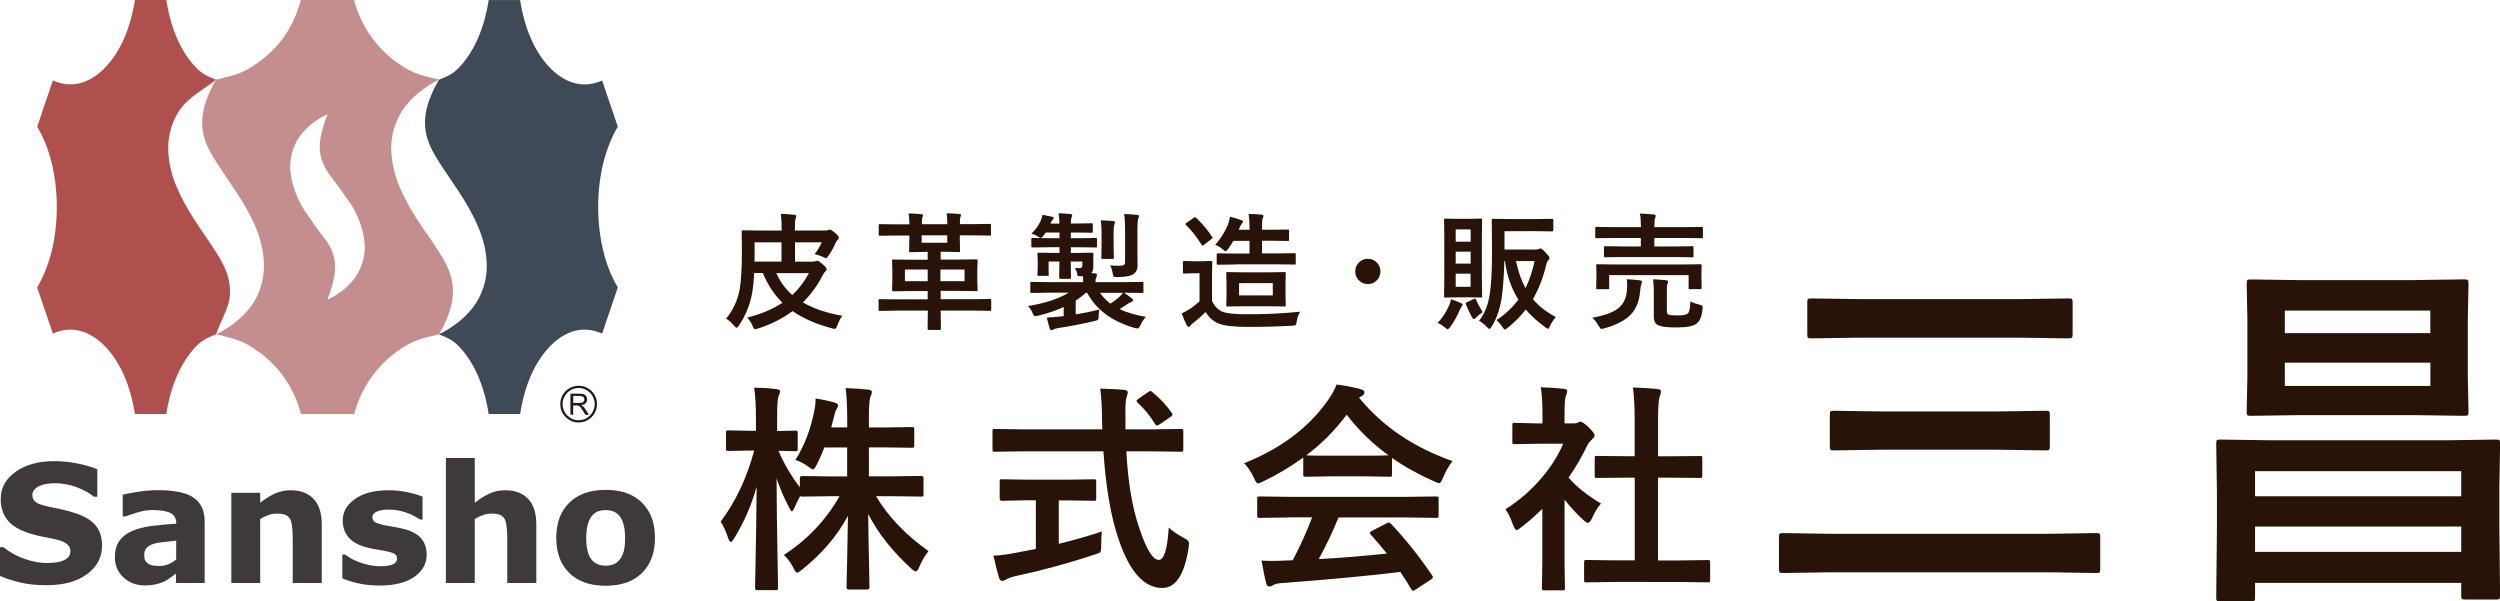 <?xml version="1.0" encoding="utf-8"?>
<!-- Generator: Adobe Illustrator 24.1.1, SVG Export Plug-In . SVG Version: 6.00 Build 0)  -->
<svg version="1.1" id="レイヤー_1" xmlns="http://www.w3.org/2000/svg" xmlns:xlink="http://www.w3.org/1999/xlink" x="0px"
	 y="0px" viewBox="0 0 316 76" style="enable-background:new 0 0 316 76;" xml:space="preserve">
<style type="text/css">
	.st0{fill:#291309;}
	.st1{fill:#C58E8E;}
	.st2{fill:#B0504E;}
	.st3{fill:#404958;}
	.st4{fill:#3E3A39;}
	.st5{fill:#231815;}
</style>
<g>
	<g>
		<g>
			<path class="st0" d="M100.54,58.14c1.11-1.76,1.89-3.77,2.35-6.03c0.14-0.62,0.2-1.2,0.2-1.74c0.83,0.12,1.63,0.29,2.4,0.51
				c0.3,0.1,0.45,0.22,0.45,0.37c0,0.12-0.08,0.3-0.23,0.53c-0.09,0.13-0.2,0.47-0.33,1.04c-0.04,0.16-0.14,0.57-0.31,1.2h2.02v-0.9
				c0-1.69-0.07-3.04-0.2-4.06c1.01,0.03,1.95,0.09,2.84,0.19c0.32,0.04,0.48,0.13,0.48,0.29c0,0.15-0.06,0.35-0.18,0.62
				c-0.14,0.26-0.2,1.24-0.2,2.91v0.96h2.05l3.38-0.05c0.15,0,0.23,0.02,0.26,0.05s0.04,0.13,0.04,0.27v2
				c0,0.15-0.02,0.23-0.05,0.26c-0.04,0.03-0.12,0.04-0.25,0.04l-3.38-0.05h-2.05v3.66h2.88l3.75-0.05c0.18,0,0.27,0.09,0.27,0.27
				v2.02c0,0.15-0.01,0.24-0.04,0.27c-0.03,0.04-0.1,0.05-0.23,0.05l-3.75-0.05h-1.98c1.55,2.6,3.76,4.91,6.64,6.94
				c-0.45,0.56-0.85,1.22-1.17,2c-0.15,0.37-0.3,0.56-0.44,0.56c-0.13,0-0.32-0.12-0.59-0.37c-2.37-2.15-4.18-4.45-5.43-6.89
				c0.02,1.86,0.05,4,0.11,6.41c0.04,1.89,0.05,2.84,0.05,2.86c0,0.19-0.1,0.29-0.3,0.29h-2.29c-0.21,0-0.31-0.1-0.31-0.29
				c0-0.07,0.03-1.22,0.08-3.44c0.04-2.13,0.07-4,0.1-5.59c-1.34,2.51-3.26,4.77-5.78,6.79c-0.32,0.26-0.53,0.4-0.64,0.4
				c-0.13,0-0.29-0.21-0.48-0.62c-0.29-0.6-0.69-1.14-1.2-1.63c2.96-1.91,5.31-4.39,7.04-7.42h-0.93l-3.76,0.05
				c-0.17,0-0.27-0.03-0.29-0.08c-0.37,0.71-0.61,1.21-0.72,1.49c-0.15,0.3-0.26,0.45-0.34,0.45c-0.07,0-0.19-0.17-0.35-0.51
				c-0.6-1.11-1.12-2.33-1.57-3.65c0.01,3.18,0.05,6.5,0.12,9.96c0.01,0.75,0.03,1.72,0.05,2.93c0.01,0.54,0.01,0.84,0.01,0.92
				c0,0.15-0.02,0.24-0.05,0.27c-0.04,0.03-0.12,0.04-0.25,0.04h-2.26c-0.16,0-0.26-0.02-0.29-0.07c-0.04-0.03-0.05-0.11-0.05-0.25
				c0-0.08,0.01-0.77,0.04-2.05c0.08-3.95,0.14-7.51,0.16-10.69c-0.66,2.35-1.61,4.52-2.85,6.52c-0.18,0.3-0.32,0.45-0.42,0.45
				c-0.11,0-0.22-0.16-0.33-0.48c-0.27-0.83-0.59-1.53-0.95-2.09c1.88-2.5,3.3-5.49,4.24-8.98H94.7l-2.62,0.05
				c-0.15,0-0.24-0.02-0.27-0.05c-0.03-0.04-0.04-0.12-0.04-0.26v-1.98c0-0.15,0.02-0.24,0.05-0.27c0.04-0.03,0.12-0.04,0.26-0.04
				l2.62,0.05h0.85V52.8c0-1.65-0.08-2.92-0.23-3.81c1.1,0.03,2.03,0.09,2.8,0.19c0.32,0.04,0.48,0.13,0.48,0.29
				c0,0.13-0.06,0.32-0.18,0.59c-0.13,0.26-0.19,1.17-0.19,2.71v1.71l2.29-0.05c0.15,0,0.24,0.02,0.27,0.05
				c0.03,0.04,0.04,0.12,0.04,0.26v1.98c0,0.16-0.02,0.25-0.05,0.27c-0.04,0.03-0.12,0.04-0.26,0.04l-0.63-0.01
				c-0.44-0.02-0.93-0.03-1.49-0.04c0.68,1.6,1.58,3.14,2.7,4.61v-1.15c0-0.18,0.1-0.27,0.31-0.27l3.76,0.05h1.91v-3.66h-2.88
				c-0.21,0.58-0.54,1.32-0.98,2.21c-0.19,0.37-0.34,0.56-0.45,0.56s-0.32-0.12-0.64-0.37C101.64,58.59,101.11,58.32,100.54,58.14z"
				/>
			<path class="st0" d="M129.31,57.05l-3.59,0.05c-0.13,0-0.2-0.02-0.23-0.05c-0.03-0.03-0.04-0.13-0.04-0.29v-2.2
				c0-0.17,0.01-0.27,0.04-0.3c0.03-0.03,0.1-0.04,0.23-0.04l3.59,0.05h10.02l-0.03-1.15c0-1.5-0.08-2.84-0.23-4
				c1.42,0.04,2.43,0.09,3.04,0.16c0.3,0.04,0.45,0.15,0.45,0.34c0,0.05-0.05,0.24-0.16,0.59c-0.1,0.28-0.15,0.87-0.15,1.75
				c0,0.23,0,0.59,0.01,1.08v1.23h3.44l3.57-0.05c0.15,0,0.23,0.02,0.26,0.07c0.03,0.04,0.04,0.13,0.04,0.27v2.2
				c0,0.16-0.02,0.26-0.05,0.3c-0.03,0.03-0.11,0.04-0.25,0.04l-3.57-0.05h-3.33c0.21,3.9,0.74,7.09,1.6,9.58
				c0.89,2.76,1.73,4.14,2.51,4.14c0.66,0,1.08-1.37,1.25-4.1c0.39,0.4,1,0.83,1.81,1.27c0.34,0.18,0.54,0.31,0.61,0.4
				c0.09,0.09,0.14,0.22,0.14,0.38c0,0.08-0.02,0.26-0.05,0.53c-0.53,3.41-1.65,5.1-3.37,5.07c-2.28-0.03-4.11-2.08-5.48-6.16
				c-0.97-2.81-1.61-6.51-1.92-11.11H129.31z M134.92,63.25h-1.09v5.49c2.12-0.52,3.93-1.04,5.44-1.57
				c-0.05,0.51-0.08,1.1-0.08,1.76c0,0.48-0.04,0.77-0.12,0.87c-0.07,0.08-0.31,0.18-0.71,0.3c-3.3,1.09-6.63,2-10,2.72
				c-0.57,0.14-0.96,0.28-1.17,0.42c-0.24,0.13-0.4,0.19-0.5,0.19c-0.18,0-0.31-0.12-0.4-0.37c-0.17-0.52-0.41-1.46-0.72-2.83
				c0.75-0.02,1.65-0.13,2.67-0.33l2.69-0.51v-6.16h-0.95l-3.31,0.07c-0.21,0-0.31-0.1-0.31-0.29v-2.09c0-0.16,0.02-0.26,0.05-0.3
				c0.04-0.03,0.12-0.04,0.26-0.04l3.31,0.05h4.95l3.3-0.05c0.15,0,0.25,0.02,0.29,0.07c0.03,0.04,0.04,0.13,0.04,0.27v2.09
				c0,0.14-0.02,0.22-0.05,0.25c-0.05,0.03-0.14,0.04-0.27,0.04L134.92,63.25z M145.7,49.6c0.91,0.74,1.71,1.59,2.4,2.57
				c0.06,0.09,0.1,0.17,0.1,0.23c0,0.09-0.1,0.2-0.29,0.33l-1.32,0.9c-0.16,0.11-0.28,0.16-0.35,0.16c-0.08,0-0.17-0.07-0.26-0.22
				c-0.56-0.95-1.29-1.84-2.18-2.67c-0.09-0.09-0.14-0.16-0.14-0.22c0-0.07,0.09-0.17,0.26-0.29l1.17-0.81
				c0.16-0.11,0.27-0.16,0.33-0.16C145.5,49.43,145.59,49.49,145.7,49.6z"/>
			<path class="st0" d="M183.6,58.28c-0.47,0.6-0.87,1.3-1.2,2.09c-0.18,0.46-0.34,0.7-0.48,0.7c-0.1,0-0.31-0.07-0.64-0.22
				c-2.03-0.9-3.8-1.89-5.33-2.97v2.08c0,0.15-0.02,0.23-0.05,0.26c-0.04,0.03-0.12,0.04-0.25,0.04l-3.16-0.05h-4.3l-3.16,0.05
				c-0.15,0-0.23-0.02-0.26-0.05c-0.03-0.04-0.04-0.12-0.04-0.25v-2.13c-1.53,1.12-3.21,2.13-5.06,3.02
				c-0.34,0.17-0.56,0.26-0.67,0.26c-0.13,0-0.3-0.23-0.5-0.7c-0.35-0.76-0.77-1.38-1.25-1.86c4.7-1.86,8.27-4.57,10.72-8.13
				c0.43-0.62,0.75-1.23,0.98-1.82c1.14,0.15,2.14,0.34,3.01,0.59c0.34,0.08,0.5,0.21,0.5,0.38c0,0.21-0.09,0.36-0.27,0.45
				c-0.12,0.05-0.25,0.14-0.4,0.25C174.74,53.89,178.68,56.56,183.6,58.28z M162.94,65.41l-3.7,0.05c-0.15,0-0.25-0.02-0.29-0.05
				c-0.03-0.04-0.04-0.12-0.04-0.25v-2.11c0-0.15,0.02-0.23,0.05-0.26c0.04-0.03,0.13-0.04,0.27-0.04l3.7,0.05h14.88l3.7-0.05
				c0.15,0,0.25,0.02,0.29,0.05c0.03,0.04,0.04,0.12,0.04,0.25v2.11c0,0.14-0.02,0.22-0.05,0.25c-0.03,0.03-0.13,0.05-0.28,0.05
				l-3.7-0.05h-8.62c-0.69,1.7-1.52,3.46-2.5,5.26c2.91-0.16,5.78-0.4,8.61-0.7c-0.85-1.05-1.53-1.84-2.03-2.38
				c-0.08-0.09-0.12-0.17-0.12-0.23c0-0.09,0.1-0.18,0.29-0.27l1.79-0.93c0.13-0.07,0.23-0.11,0.3-0.11c0.08,0,0.18,0.05,0.29,0.16
				c1.76,1.85,3.5,4.02,5.2,6.51c0.06,0.09,0.1,0.17,0.1,0.23c0,0.09-0.08,0.19-0.23,0.29l-1.94,1.27
				c-0.16,0.11-0.27,0.16-0.33,0.16c-0.07,0-0.15-0.06-0.23-0.19c-0.37-0.63-0.84-1.36-1.39-2.19c-3.61,0.46-8.64,0.93-15.08,1.42
				c-0.43,0.03-0.76,0.11-1.01,0.26c-0.14,0.11-0.3,0.16-0.48,0.16c-0.2,0-0.33-0.13-0.38-0.4c-0.17-0.61-0.37-1.57-0.59-2.88
				c0.43,0.04,0.88,0.05,1.35,0.05c0.45,0,1.02-0.02,1.69-0.05l0.9-0.03c0.99-1.89,1.81-3.7,2.45-5.43H162.94z M165.12,57.55
				c0.33,0.04,1.35,0.05,3.07,0.05h4.3c1.6,0,2.6-0.02,3.01-0.05c-2.01-1.46-3.77-3.17-5.28-5.13
				C168.75,54.39,167.05,56.1,165.12,57.55z"/>
			<path class="st0" d="M190.29,64.37c1.74-1.09,3.27-2.43,4.6-4c1.15-1.36,2.05-2.78,2.7-4.28h-3.16l-2.96,0.05
				c-0.15,0-0.24-0.02-0.27-0.05c-0.03-0.04-0.04-0.12-0.04-0.25v-2.08c0-0.15,0.02-0.24,0.07-0.27c0.03-0.03,0.11-0.04,0.25-0.04
				l2.96,0.07h0.53v-1.15c0-1.49-0.07-2.63-0.22-3.42c1,0.03,1.97,0.09,2.9,0.19c0.3,0.03,0.45,0.12,0.45,0.29
				c0,0.13-0.05,0.32-0.16,0.59c-0.12,0.22-0.18,0.96-0.18,2.23v1.27h1.17c0.23,0,0.4-0.04,0.53-0.12c0.15-0.07,0.25-0.11,0.31-0.11
				c0.18,0,0.53,0.24,1.04,0.72c0.5,0.5,0.75,0.84,0.75,1.01c0,0.16-0.09,0.31-0.27,0.45c-0.31,0.3-0.53,0.57-0.65,0.81
				c-0.65,1.38-1.44,2.74-2.37,4.09c1,1.16,2.37,2.25,4.1,3.28c-0.4,0.43-0.77,1.03-1.12,1.82c-0.19,0.41-0.37,0.62-0.53,0.62
				c-0.12,0-0.3-0.11-0.56-0.34c-0.85-0.77-1.65-1.63-2.4-2.6v7.87l0.05,3.29c0,0.15-0.02,0.24-0.05,0.27
				c-0.05,0.03-0.14,0.04-0.29,0.04h-2.24c-0.15,0-0.25-0.02-0.29-0.05c-0.03-0.04-0.04-0.12-0.04-0.26l0.05-3.29v-6.7
				c-0.98,0.96-1.87,1.73-2.66,2.32c-0.3,0.25-0.5,0.37-0.59,0.37c-0.12,0-0.26-0.21-0.44-0.64
				C190.95,65.49,190.62,64.82,190.29,64.37z M204.28,73.56l-3.75,0.05c-0.15,0-0.23-0.02-0.26-0.05c-0.03-0.04-0.04-0.12-0.04-0.25
				V71.1c0-0.15,0.02-0.23,0.05-0.27c0.03-0.03,0.12-0.05,0.25-0.05l3.75,0.05h2.35V60.38h-1.25l-3.52,0.03
				c-0.14,0-0.22-0.01-0.25-0.04c-0.03-0.03-0.04-0.11-0.04-0.25v-2.21c0-0.14,0.02-0.22,0.05-0.25c0.03-0.02,0.1-0.03,0.23-0.03
				l3.52,0.03h1.25v-4.46c0-1.83-0.07-3.24-0.22-4.22c1.2,0.04,2.23,0.1,3.1,0.19c0.3,0.04,0.45,0.13,0.45,0.29
				c0,0.2-0.05,0.4-0.14,0.59c-0.15,0.3-0.23,1.33-0.23,3.08v4.54h1.76l3.52-0.03c0.15,0,0.25,0.01,0.27,0.04
				c0.03,0.03,0.04,0.1,0.04,0.23v2.21c0,0.15-0.02,0.23-0.07,0.26c-0.03,0.02-0.11,0.03-0.25,0.03l-3.52-0.03h-1.76v10.46h2.54
				l3.72-0.05c0.15,0,0.25,0.02,0.29,0.05c0.03,0.04,0.04,0.12,0.04,0.26v2.21c0,0.15-0.02,0.23-0.05,0.26
				c-0.04,0.03-0.13,0.04-0.27,0.04l-3.72-0.05H204.28z"/>
			<path class="st0" d="M231.16,72.34l-5.78,0.09c-0.25,0-0.4-0.03-0.45-0.09c-0.04-0.06-0.07-0.19-0.07-0.4v-4.06
				c0-0.24,0.03-0.38,0.09-0.43c0.06-0.04,0.2-0.07,0.43-0.07l5.78,0.09h28.07l5.74-0.09c0.24,0,0.38,0.03,0.43,0.09
				c0.04,0.06,0.07,0.19,0.07,0.4v4.06c0,0.22-0.03,0.36-0.08,0.42c-0.05,0.05-0.19,0.08-0.41,0.08l-5.74-0.09H231.16z
				 M235.19,42.68l-6.25,0.09c-0.24,0-0.38-0.03-0.43-0.09c-0.04-0.06-0.07-0.19-0.07-0.4v-4.06c0-0.24,0.03-0.38,0.09-0.43
				c0.06-0.04,0.19-0.07,0.4-0.07l6.25,0.09h20.01l6.23-0.09c0.27,0,0.43,0.03,0.49,0.09c0.04,0.06,0.07,0.19,0.07,0.4v4.06
				c0,0.24-0.04,0.38-0.11,0.43c-0.06,0.04-0.21,0.07-0.45,0.07l-6.23-0.09H235.19z M238.04,56.84l-6.25,0.09
				c-0.24,0-0.38-0.03-0.43-0.09c-0.04-0.06-0.07-0.19-0.07-0.4v-4.02c0-0.24,0.03-0.38,0.09-0.43c0.06-0.04,0.19-0.07,0.4-0.07
				l6.25,0.09h14.32l6.23-0.09c0.24,0,0.39,0.03,0.45,0.09c0.04,0.06,0.07,0.19,0.07,0.4v4.02c0,0.24-0.03,0.38-0.09,0.43
				c-0.06,0.04-0.2,0.07-0.43,0.07l-6.23-0.09H238.04z"/>
			<path class="st0" d="M284.52,76h-3.9c-0.22,0-0.36-0.03-0.41-0.08c-0.05-0.05-0.08-0.19-0.08-0.41l0.09-8.78v-4.45l-0.09-6.2
				c0-0.25,0.03-0.4,0.09-0.45c0.06-0.04,0.2-0.07,0.43-0.07l6.23,0.09h22.38l6.23-0.09c0.25,0,0.4,0.03,0.45,0.09
				c0.04,0.06,0.07,0.2,0.07,0.43l-0.09,5.46v5.05l0.09,8.69c0,0.24-0.03,0.38-0.09,0.43c-0.06,0.04-0.19,0.07-0.4,0.07h-3.9
				c-0.25,0-0.4-0.03-0.45-0.09s-0.07-0.19-0.07-0.4v-1.62h-26.06v1.84c0,0.24-0.03,0.38-0.09,0.43
				C284.89,75.98,284.75,76,284.52,76z M305.09,35.4l6.41-0.09c0.25,0,0.4,0.04,0.45,0.11c0.04,0.06,0.07,0.21,0.07,0.45l-0.09,4.49
				v7.19l0.09,4.51c0,0.24-0.03,0.38-0.09,0.43c-0.06,0.04-0.2,0.07-0.43,0.07l-6.41-0.09h-14.23l-6.36,0.09
				c-0.25,0-0.4-0.03-0.45-0.09c-0.04-0.06-0.07-0.19-0.07-0.4l0.09-4.51v-7.19l-0.09-4.49c0-0.27,0.03-0.43,0.09-0.49
				c0.06-0.04,0.2-0.07,0.43-0.07l6.36,0.09H305.09z M285.04,59.56v3.17h26.06v-3.17H285.04z M285.04,69.76h26.06v-3.21h-26.06
				V69.76z M288.8,39.26v2.85h18.39v-2.85H288.8z M307.2,48.78v-2.94H288.8v2.94H307.2z"/>
		</g>
		<g>
			<path class="st0" d="M106.47,39.92c-0.24,0.3-0.45,0.71-0.64,1.23c-0.1,0.28-0.2,0.42-0.31,0.42c-0.06,0-0.18-0.02-0.36-0.07
				c-2-0.53-3.66-1.26-4.98-2.18c-1.27,0.95-2.73,1.68-4.37,2.21c-0.2,0.05-0.32,0.08-0.37,0.08c-0.1,0-0.21-0.13-0.3-0.4
				c-0.19-0.43-0.42-0.78-0.69-1.07c1.74-0.43,3.22-1.06,4.45-1.87c-1.03-1.02-1.86-2.27-2.47-3.76h-1.1
				c-0.05,1-0.13,1.81-0.24,2.41c-0.26,1.54-0.83,2.94-1.69,4.23c-0.15,0.19-0.25,0.29-0.3,0.29c-0.05,0-0.15-0.09-0.3-0.26
				c-0.31-0.37-0.65-0.67-1.02-0.91c0.85-1,1.42-2.22,1.71-3.65c0.19-1.1,0.29-2.77,0.29-4.99l-0.03-2.34
				c0-0.09,0.01-0.14,0.03-0.16c0.02-0.02,0.07-0.02,0.15-0.02l2.37,0.03h2.51c0-0.82-0.04-1.53-0.11-2.11
				c0.68,0.02,1.25,0.06,1.71,0.12c0.16,0.02,0.24,0.07,0.24,0.16c0,0.06-0.02,0.13-0.05,0.23c-0.04,0.1-0.07,0.17-0.07,0.19
				c-0.04,0.2-0.06,0.67-0.06,1.41h3.81c0.2,0,0.33-0.02,0.41-0.06c0.07-0.04,0.13-0.06,0.19-0.06c0.12,0,0.34,0.13,0.65,0.4
				c0.33,0.28,0.5,0.48,0.5,0.61c0,0.08-0.04,0.17-0.12,0.26c-0.12,0.1-0.23,0.25-0.3,0.45c-0.25,0.58-0.55,1.1-0.88,1.57
				c-0.14,0.21-0.24,0.32-0.32,0.32c-0.07,0-0.19-0.05-0.38-0.15c-0.32-0.15-0.68-0.27-1.06-0.37c0.37-0.46,0.67-0.95,0.9-1.48
				h-3.38v2.44h2.28c0.15,0,0.27-0.02,0.35-0.06c0.06-0.03,0.12-0.05,0.19-0.05c0.11,0,0.33,0.14,0.67,0.43
				c0.34,0.29,0.51,0.5,0.51,0.64c0,0.1-0.05,0.19-0.14,0.27c-0.11,0.08-0.23,0.24-0.35,0.48c-0.7,1.35-1.54,2.49-2.51,3.44
				C102.75,38.98,104.42,39.55,106.47,39.92z M95.39,31.85c0,0.55-0.01,0.95-0.02,1.22h3.41v-2.44h-3.4V31.85z M102.25,34.52h-4.13
				c0.49,1.09,1.16,2.02,2.03,2.77C100.99,36.5,101.69,35.58,102.25,34.52z"/>
			<path class="st0" d="M113.22,39.27l-1.99,0.03c-0.09,0-0.14-0.01-0.16-0.03c-0.02-0.02-0.02-0.07-0.02-0.14v-1.14
				c0-0.09,0.01-0.14,0.03-0.16c0.02-0.02,0.07-0.02,0.15-0.02l1.99,0.03h4.04v-1.05h-2.11l-2.21,0.03c-0.12,0-0.18-0.05-0.18-0.16
				l0.03-1.2v-1.31l-0.03-1.16c0-0.09,0.01-0.15,0.03-0.17c0.02-0.02,0.07-0.02,0.15-0.02l2.21,0.03h2.11v-0.99h-0.35l-1.82,0.04
				c-0.09,0-0.14-0.01-0.16-0.03s-0.02-0.07-0.02-0.14l0.03-1.53v-0.41h-1.69l-1.99,0.03c-0.09,0-0.15-0.01-0.17-0.03
				c-0.02-0.02-0.02-0.07-0.02-0.14v-1.12c0-0.09,0.01-0.14,0.04-0.16c0.02-0.02,0.07-0.02,0.16-0.02l1.99,0.03h1.69
				c0-0.5-0.03-0.96-0.1-1.38c0.69,0.02,1.22,0.05,1.6,0.09c0.15,0.02,0.23,0.07,0.23,0.16c0,0.04-0.01,0.08-0.04,0.14
				c-0.03,0.07-0.05,0.11-0.05,0.12c-0.05,0.11-0.07,0.4-0.07,0.85h3.23c0-0.52-0.03-0.97-0.09-1.38c0.69,0.02,1.22,0.05,1.59,0.09
				c0.15,0.02,0.23,0.07,0.23,0.16c0,0.03-0.03,0.11-0.09,0.27c-0.04,0.09-0.06,0.37-0.06,0.85h1.75l1.99-0.03
				c0.09,0,0.15,0.01,0.16,0.04c0.02,0.02,0.03,0.07,0.03,0.15v1.12c0,0.08-0.01,0.13-0.04,0.15c-0.02,0.02-0.07,0.02-0.16,0.02
				l-1.99-0.03h-1.75v0.41l0.03,1.53c0,0.08-0.01,0.13-0.03,0.15c-0.03,0.02-0.08,0.02-0.16,0.02l-1.8-0.04h-0.46v0.99h2.26
				l2.22-0.03c0.09,0,0.15,0.01,0.17,0.04c0.02,0.02,0.02,0.07,0.02,0.16l-0.04,1.16v1.31l0.04,1.2c0,0.07-0.01,0.12-0.03,0.13
				c-0.02,0.02-0.08,0.02-0.16,0.02l-2.22-0.03h-2.26v1.05h4.21l1.99-0.03c0.09,0,0.15,0.01,0.17,0.04
				c0.02,0.02,0.02,0.07,0.02,0.15v1.14c0,0.08-0.01,0.13-0.03,0.14c-0.02,0.02-0.08,0.03-0.16,0.03l-1.99-0.03h-4.21v0.03
				l0.03,2.24c0,0.08-0.01,0.13-0.03,0.15c-0.02,0.02-0.07,0.02-0.15,0.02h-1.34c-0.1,0-0.16-0.06-0.16-0.17l0.03-2.24v-0.03H113.22
				z M114.38,35.54h2.88v-1.47h-2.88V35.54z M119.73,30.68v-0.93h-3.23v0.93H119.73z M121.92,35.54v-1.47h-3.05v1.47H121.92z"/>
			<path class="st0" d="M132.38,37l-1.98,0.03c-0.08,0-0.13-0.01-0.15-0.03c-0.02-0.02-0.02-0.07-0.02-0.14V35.8
				c0-0.08,0.01-0.13,0.03-0.15c0.02-0.02,0.07-0.02,0.14-0.02l1.98,0.03h4.54c0-0.16-0.01-0.41-0.03-0.75h-0.34h-0.13
				c-0.09,0-0.16-0.02-0.19-0.05c-0.03-0.03-0.05-0.1-0.06-0.2c-0.06-0.31-0.16-0.57-0.32-0.78c0.16,0,0.37,0.01,0.64,0.01
				c0.21,0,0.32-0.11,0.32-0.33v-0.5h-1.47v0.05l0.03,1.98c0,0.11-0.06,0.16-0.17,0.16h-1.15c-0.11,0-0.17-0.05-0.17-0.16l0.03-1.98
				v-0.05h-1.37v0.85l0.02,0.78c0,0.08-0.01,0.14-0.03,0.16c-0.02,0.02-0.07,0.02-0.15,0.02h-1.07c-0.09,0-0.14-0.01-0.16-0.04
				c-0.02-0.02-0.02-0.06-0.02-0.14l0.04-0.88v-0.81l-0.04-0.9c0-0.1,0.06-0.16,0.18-0.16l1.92,0.03h0.69v-0.72h-1.32l-2.06,0.03
				c-0.09,0-0.14-0.01-0.16-0.04c-0.02-0.02-0.02-0.07-0.02-0.16v-0.81c0-0.09,0.01-0.15,0.03-0.17c0.02-0.02,0.07-0.02,0.15-0.02
				l2.06,0.03h1.32v-0.72h-1.74l-0.29,0.4c-0.15,0.19-0.26,0.29-0.34,0.29c-0.05,0-0.18-0.07-0.38-0.21
				c-0.22-0.14-0.48-0.25-0.79-0.34c0.5-0.48,0.88-1.02,1.15-1.59c0.13-0.3,0.21-0.56,0.25-0.79c0.62,0.12,1.01,0.2,1.18,0.24
				c0.15,0.05,0.23,0.11,0.23,0.18c0,0.07-0.04,0.13-0.11,0.19c-0.08,0.07-0.17,0.2-0.26,0.4l-0.05,0.1h1.14
				c-0.02-0.57-0.05-1-0.1-1.3c0.58,0.02,1.07,0.05,1.46,0.09c0.17,0.02,0.26,0.08,0.26,0.18c0,0.04-0.04,0.15-0.12,0.35
				c-0.04,0.16-0.06,0.38-0.06,0.67h0.76l1.85-0.03c0.08,0,0.13,0.01,0.15,0.03c0.02,0.03,0.02,0.08,0.02,0.16v0.84
				c0,0.08-0.01,0.13-0.03,0.15c-0.02,0.02-0.06,0.02-0.14,0.02l-1.85-0.03h-0.76v0.72h1.1l2.03-0.03c0.09,0,0.14,0.01,0.16,0.04
				c0.02,0.02,0.02,0.07,0.02,0.16v0.81c0,0.09-0.01,0.15-0.03,0.17c-0.02,0.02-0.07,0.02-0.15,0.02l-2.03-0.03h-1.1v0.72h0.76
				l1.92-0.03c0.12,0,0.18,0.05,0.18,0.16l-0.02,0.61v1.1c0,0.28-0.08,0.52-0.23,0.71l0.41,0.03c0.19,0.03,0.29,0.09,0.29,0.2
				c0,0.1-0.03,0.21-0.09,0.32c-0.07,0.1-0.1,0.3-0.1,0.59h3.9l1.98-0.03c0.08,0,0.13,0.01,0.16,0.03c0.02,0.02,0.02,0.07,0.02,0.14
				v1.06c0,0.08-0.01,0.13-0.03,0.14c-0.02,0.02-0.07,0.03-0.15,0.03L142.35,37h-0.29c0.36,0.22,0.7,0.46,1.01,0.72
				c0.1,0.09,0.16,0.17,0.16,0.24c0,0.1-0.07,0.17-0.21,0.2c-0.16,0.05-0.34,0.15-0.54,0.29c-0.13,0.09-0.45,0.3-0.96,0.62
				c0.92,0.44,2.03,0.77,3.32,0.98c-0.26,0.28-0.49,0.63-0.69,1.06c-0.13,0.28-0.25,0.41-0.37,0.41c-0.05,0-0.17-0.02-0.36-0.06
				c-2.88-0.84-4.88-2.33-6.02-4.47h-0.12c-0.37,0.34-0.81,0.68-1.31,1.01v1.74c0.94-0.15,1.93-0.35,2.98-0.61
				c-0.05,0.27-0.08,0.59-0.09,0.98c-0.01,0.18-0.04,0.28-0.09,0.32c-0.05,0.04-0.19,0.09-0.44,0.15c-1.34,0.32-2.87,0.62-4.58,0.89
				c-0.25,0.03-0.44,0.09-0.57,0.16c-0.13,0.07-0.22,0.11-0.27,0.11c-0.1,0-0.18-0.08-0.23-0.23c-0.08-0.23-0.2-0.69-0.37-1.37
				c0.51-0.03,1.08-0.07,1.71-0.14l0.43-0.05v-1.14c-0.99,0.45-2.07,0.81-3.23,1.09c-0.19,0.04-0.31,0.06-0.37,0.06
				c-0.12,0-0.24-0.13-0.34-0.4c-0.14-0.36-0.34-0.65-0.59-0.88c2.12-0.33,3.84-0.89,5.17-1.69H132.38z M140.36,38.38
				c0.43-0.28,0.79-0.55,1.08-0.81c0.2-0.18,0.36-0.37,0.5-0.56h-2.91C139.4,37.53,139.84,37.99,140.36,38.38z M139.13,27.85
				c0.64,0.02,1.17,0.05,1.57,0.09c0.16,0.02,0.24,0.07,0.24,0.17c0,0.02-0.03,0.12-0.1,0.31c-0.05,0.14-0.08,0.48-0.08,1.02v1.63
				l0.03,1.48c0,0.09-0.01,0.14-0.03,0.16c-0.02,0.02-0.07,0.02-0.14,0.02h-1.24c-0.08,0-0.13-0.01-0.15-0.03
				c-0.02-0.02-0.02-0.07-0.02-0.16l0.03-1.48v-1.63C139.24,28.79,139.2,28.26,139.13,27.85z M140.32,33.54
				c0.36,0.04,0.78,0.05,1.26,0.05c0.25,0,0.42-0.04,0.51-0.12c0.08-0.07,0.12-0.18,0.12-0.35v-4.05c0-0.84-0.04-1.52-0.12-2.02
				c0.56,0.02,1.1,0.05,1.63,0.11c0.17,0.02,0.26,0.08,0.26,0.16c0,0.05-0.04,0.16-0.12,0.34c-0.06,0.17-0.09,0.63-0.09,1.38v3.13
				l0.02,1.4c0,0.46-0.17,0.82-0.51,1.07c-0.31,0.24-0.99,0.37-2.03,0.38c-0.27,0-0.43-0.02-0.48-0.06
				c-0.05-0.04-0.09-0.16-0.12-0.37C140.6,34.2,140.48,33.84,140.32,33.54z"/>
			<path class="st0" d="M164.34,39.4c-0.21,0.33-0.36,0.74-0.43,1.23c-0.04,0.27-0.09,0.42-0.15,0.46c-0.05,0.04-0.2,0.07-0.44,0.08
				c-1.73,0.1-3.6,0.15-5.62,0.15c-1.77,0-3.02-0.15-3.73-0.45c-0.63-0.27-1.16-0.74-1.57-1.43c-0.53,0.52-1.07,0.99-1.61,1.41
				c-0.15,0.12-0.26,0.22-0.32,0.31c-0.07,0.1-0.15,0.15-0.23,0.15c-0.09,0-0.16-0.07-0.23-0.2c-0.17-0.32-0.39-0.82-0.65-1.5
				c0.39-0.18,0.7-0.35,0.94-0.5c0.38-0.23,0.82-0.58,1.32-1.02v-3.55h-0.76l-1.15,0.04c-0.09,0-0.15-0.01-0.16-0.04
				c-0.02-0.02-0.03-0.07-0.03-0.16v-1.22c0-0.08,0.01-0.13,0.04-0.15c0.02-0.02,0.07-0.02,0.16-0.02l1.15,0.03h0.98l1.2-0.03
				c0.08,0,0.13,0.01,0.16,0.03c0.02,0.02,0.02,0.07,0.02,0.14l-0.03,1.52v3.39c0.34,0.66,0.77,1.1,1.31,1.33
				c0.53,0.21,1.51,0.32,2.95,0.32C159.82,39.74,162.12,39.62,164.34,39.4z M151.21,27.54c0.79,0.76,1.45,1.55,1.99,2.37
				c0.05,0.05,0.07,0.09,0.07,0.12c0,0.04-0.05,0.11-0.16,0.2l-0.9,0.7c-0.09,0.07-0.15,0.11-0.19,0.11c-0.05,0-0.1-0.04-0.15-0.12
				c-0.6-0.97-1.25-1.8-1.96-2.48c-0.05-0.05-0.07-0.09-0.07-0.12c0-0.04,0.05-0.09,0.15-0.16l0.86-0.61
				c0.08-0.06,0.15-0.09,0.19-0.09C151.1,27.45,151.15,27.48,151.21,27.54z M156.15,33.43l-2.17,0.03c-0.09,0-0.15-0.01-0.16-0.03
				c-0.02-0.02-0.03-0.06-0.03-0.12v-1.12c0-0.08,0.01-0.13,0.04-0.15c0.02-0.02,0.07-0.02,0.16-0.02l2.17,0.03h1.78v-1.6h-2.04
				c-0.17,0.29-0.38,0.62-0.64,0.99c-0.17,0.21-0.28,0.32-0.34,0.32c-0.07,0-0.19-0.08-0.35-0.23c-0.3-0.25-0.62-0.45-0.96-0.59
				c0.64-0.71,1.17-1.55,1.6-2.53c0.13-0.36,0.22-0.7,0.26-1.01c0.39,0.08,0.87,0.22,1.41,0.41c0.16,0.06,0.24,0.13,0.24,0.21
				c0,0.06-0.04,0.14-0.13,0.22c-0.09,0.1-0.2,0.29-0.32,0.56l-0.09,0.24h1.36v-0.29c0-0.67-0.04-1.24-0.12-1.7
				c0.56,0,1.1,0.03,1.64,0.08c0.16,0.02,0.24,0.08,0.24,0.18c0,0.08-0.03,0.17-0.09,0.27c-0.06,0.13-0.09,0.5-0.09,1.09v0.37h1.28
				l1.96-0.03c0.08,0,0.13,0.01,0.15,0.04c0.02,0.02,0.02,0.07,0.02,0.15v1.09c0,0.08-0.01,0.13-0.03,0.15
				c-0.02,0.02-0.07,0.02-0.14,0.02l-1.96-0.03h-1.28v1.6h1.88l2.19-0.03c0.09,0,0.15,0.01,0.16,0.03c0.02,0.02,0.03,0.07,0.03,0.14
				v1.12c0,0.07-0.01,0.12-0.04,0.13c-0.02,0.02-0.07,0.02-0.16,0.02l-2.19-0.03H156.15z M160.35,34.42l1.99-0.03
				c0.08,0,0.13,0.01,0.16,0.03c0.02,0.02,0.02,0.07,0.02,0.15l-0.03,1.23v1.54l0.03,1.23c0,0.08-0.01,0.13-0.03,0.14
				c-0.02,0.02-0.07,0.03-0.15,0.03l-1.99-0.03h-3.16l-2.02,0.03c-0.08,0-0.13-0.01-0.15-0.03c-0.02-0.02-0.02-0.07-0.02-0.14
				l0.03-1.23V35.8L155,34.57c0-0.09,0.01-0.14,0.03-0.16c0.02-0.02,0.07-0.02,0.14-0.02l2.02,0.03H160.35z M160.88,37.34v-1.55
				h-4.26v1.55H160.88z"/>
			<path class="st0" d="M172.9,32.71c0.47,0,0.87,0.18,1.18,0.53c0.28,0.3,0.41,0.66,0.41,1.07c0,0.47-0.18,0.87-0.53,1.19
				c-0.3,0.28-0.66,0.41-1.07,0.41c-0.47,0-0.87-0.18-1.18-0.53c-0.28-0.3-0.41-0.66-0.41-1.07c0-0.47,0.18-0.87,0.53-1.19
				C172.13,32.85,172.48,32.71,172.9,32.71z"/>
			<path class="st0" d="M181.72,40.82c0.62-0.67,1.11-1.42,1.47-2.27c0.09-0.19,0.16-0.43,0.21-0.72c0.45,0.13,0.87,0.29,1.24,0.47
				c0.15,0.06,0.23,0.12,0.23,0.2c0,0.09-0.04,0.17-0.12,0.24c-0.07,0.07-0.15,0.22-0.24,0.45c-0.35,0.81-0.74,1.51-1.18,2.11
				c-0.16,0.21-0.27,0.32-0.34,0.32c-0.06,0-0.17-0.07-0.32-0.21C182.38,41.17,182.06,40.97,181.72,40.82z M185.71,27.66l1.46-0.03
				c0.08,0,0.13,0.01,0.15,0.03c0.02,0.02,0.02,0.07,0.02,0.14l-0.03,2.14v5.37l0.03,2.13c0,0.08-0.01,0.13-0.03,0.15
				c-0.02,0.02-0.07,0.02-0.14,0.02l-1.46-0.03h-1.53l-1.47,0.03c-0.09,0-0.14-0.01-0.16-0.03c-0.02-0.02-0.02-0.07-0.02-0.14
				l0.03-2.13v-5.37l-0.03-2.14c0-0.08,0.01-0.13,0.03-0.15c0.02-0.02,0.07-0.02,0.15-0.02l1.47,0.03H185.71z M185.88,29H184v1.55
				h1.89V29z M184,33.32h1.89v-1.51H184V33.32z M185.88,36.25v-1.66H184v1.66H185.88z M187.41,39.46c-0.32,0.21-0.62,0.46-0.9,0.74
				c-0.09,0.09-0.17,0.14-0.22,0.14c-0.07,0-0.17-0.11-0.29-0.34c-0.22-0.41-0.45-0.91-0.7-1.52c-0.02-0.05-0.03-0.09-0.03-0.12
				c0-0.06,0.05-0.11,0.16-0.17l0.85-0.4c0.08-0.04,0.14-0.05,0.16-0.05c0.04,0,0.08,0.04,0.12,0.12
				C186.78,38.36,187.06,38.89,187.41,39.46z M190.17,29.23v2.31h3.88c0.22,0,0.37-0.02,0.44-0.06c0.09-0.05,0.17-0.08,0.24-0.08
				c0.11,0,0.31,0.17,0.62,0.5c0.34,0.35,0.51,0.58,0.51,0.7c0,0.09-0.04,0.17-0.12,0.26c-0.14,0.13-0.23,0.32-0.29,0.58
				c-0.39,1.66-0.96,3.11-1.69,4.37c0.73,0.87,1.7,1.62,2.89,2.26c-0.3,0.36-0.54,0.73-0.72,1.12c-0.12,0.25-0.21,0.38-0.25,0.38
				c-0.06,0-0.18-0.07-0.35-0.2c-0.99-0.72-1.81-1.47-2.48-2.24c-0.67,0.87-1.44,1.64-2.3,2.32c-0.17,0.14-0.28,0.21-0.34,0.21
				c-0.06,0-0.16-0.12-0.32-0.35c-0.2-0.31-0.45-0.6-0.73-0.85c1.11-0.74,2.03-1.6,2.76-2.59c-0.88-1.4-1.45-3.02-1.69-4.88h-0.08
				c-0.03,1.36-0.11,2.71-0.26,4.06c-0.2,1.73-0.65,3.14-1.34,4.23c-0.12,0.2-0.21,0.3-0.27,0.3c-0.08,0-0.18-0.08-0.32-0.23
				c-0.3-0.32-0.64-0.59-1.01-0.81c0.8-0.96,1.28-2.32,1.45-4.09c0.13-1.16,0.19-2.7,0.19-4.61l-0.03-4c0-0.09,0.01-0.14,0.04-0.16
				c0.02-0.02,0.07-0.02,0.16-0.02l2.03,0.03h3.4l1.99-0.03c0.11,0,0.16,0.06,0.16,0.18v1.23c0,0.12-0.05,0.18-0.16,0.18l-1.99-0.03
				H190.17z M192.82,36.42c0.5-0.99,0.88-2.14,1.15-3.42h-2.35C191.9,34.33,192.3,35.47,192.82,36.42z"/>
			<path class="st0" d="M201.26,40.16c1.67-0.29,2.84-0.75,3.49-1.37c0.52-0.5,0.82-1.19,0.89-2.09c0.02-0.25,0.03-0.48,0.03-0.68
				c0-0.25-0.02-0.49-0.05-0.73c0.58,0.03,1.13,0.08,1.66,0.14c0.18,0.03,0.27,0.1,0.27,0.21c0,0.04-0.03,0.15-0.09,0.32
				c-0.06,0.13-0.11,0.44-0.16,0.93c-0.11,1.25-0.53,2.24-1.25,2.95c-0.71,0.7-1.79,1.25-3.25,1.66c-0.2,0.05-0.32,0.08-0.37,0.08
				c-0.09,0-0.21-0.13-0.36-0.38C201.82,40.75,201.55,40.4,201.26,40.16z M205.11,32.49l-2.21,0.03c-0.11,0-0.16-0.06-0.16-0.17
				v-1.06c0-0.11,0.05-0.17,0.16-0.17l2.21,0.03h2.29v-1.07h-3.51l-2.06,0.03c-0.09,0-0.15-0.01-0.17-0.04
				c-0.02-0.02-0.02-0.07-0.02-0.15v-1.09c0-0.07,0.01-0.12,0.04-0.13c0.02-0.02,0.07-0.02,0.16-0.02l2.06,0.03h3.51v-0.03
				c0-0.74-0.04-1.3-0.12-1.68c0.69,0.02,1.28,0.05,1.75,0.11c0.16,0.02,0.24,0.08,0.24,0.16c0,0.07-0.03,0.17-0.08,0.32
				c-0.06,0.16-0.09,0.52-0.09,1.09v0.03h3.89l2.08-0.03c0.11,0,0.17,0.05,0.17,0.16v1.09c0,0.09-0.01,0.14-0.03,0.16
				c-0.02,0.02-0.07,0.02-0.14,0.02l-2.08-0.03h-3.89v1.07h2.58l2.19-0.03c0.09,0,0.15,0.01,0.16,0.03
				c0.02,0.02,0.02,0.07,0.02,0.14v1.06c0,0.08-0.01,0.13-0.03,0.15c-0.02,0.02-0.07,0.02-0.16,0.02l-2.19-0.03H205.11z
				 M212.77,33.43l2.14-0.03c0.12,0,0.18,0.05,0.18,0.16l-0.03,0.7v0.58l0.03,1.54c0,0.08-0.01,0.13-0.03,0.14
				c-0.02,0.02-0.07,0.03-0.15,0.03h-1.29c-0.09,0-0.14-0.01-0.16-0.03c-0.02-0.02-0.02-0.07-0.02-0.14v-1.6H203.4v1.6
				c0,0.08-0.01,0.13-0.03,0.15c-0.02,0.02-0.07,0.02-0.15,0.02h-1.27c-0.09,0-0.15-0.01-0.17-0.03c-0.02-0.02-0.02-0.07-0.02-0.14
				l0.03-1.54v-0.48l-0.03-0.8c0-0.08,0.01-0.12,0.03-0.14c0.03-0.02,0.08-0.02,0.16-0.02l2.12,0.03H212.77z M213.66,38.1
				c0.32,0.16,0.7,0.3,1.15,0.41c0.19,0.05,0.3,0.09,0.34,0.12c0.05,0.04,0.07,0.1,0.07,0.19c0,0.05-0.01,0.12-0.02,0.23
				c-0.06,0.55-0.15,0.96-0.29,1.25c-0.1,0.23-0.26,0.44-0.48,0.61c-0.39,0.32-1.24,0.48-2.55,0.48c-1.09,0-1.84-0.09-2.25-0.26
				c-0.4-0.17-0.59-0.54-0.59-1.13v-3.05c0-0.6-0.03-1.15-0.09-1.65c0.63,0.03,1.16,0.07,1.59,0.11c0.2,0.03,0.3,0.1,0.3,0.2
				c0,0.1-0.03,0.21-0.09,0.32c-0.04,0.11-0.06,0.37-0.06,0.78v2.56c0,0.28,0.07,0.45,0.23,0.51c0.19,0.06,0.57,0.09,1.13,0.09
				c0.68,0,1.11-0.08,1.29-0.24C213.53,39.45,213.64,38.95,213.66,38.1z"/>
		</g>
	</g>
	<g>
		<g>
			<g>
				<path class="st1" d="M38.03,0c-0.48,1.78-1.24,3.47-2.36,4.96c-1.12,1.49-2.6,2.77-4.31,3.76c-1.27,0.74-2.68,1.02-4.05,1.34
					c-0.98,1.7-1.62,3.38-1.73,4.86c-0.1,1.2,0.12,2.31,0.51,3.25c0.39,1.01,1.03,1.97,1.68,2.98c0.72,1.1,1.52,2.23,2.32,3.47
					c0.79,1.23,1.58,2.57,2.22,4.1c0.6,1.41,1.02,3.04,1.05,4.79c0.02,1.72-0.46,3.43-1.41,4.89c-1.16,1.71-2.81,2.95-4.63,3.86
					c1.37,0.32,2.77,0.61,4.05,1.34c1.72,0.99,3.19,2.3,4.31,3.79c1.12,1.49,1.89,3.16,2.36,4.94h6.73
					c0.48-1.78,1.27-3.44,2.39-4.94c1.12-1.49,2.57-2.79,4.29-3.79c1.27-0.74,2.68-1.02,4.05-1.34c0.98-1.7,1.62-3.38,1.73-4.86
					c0.1-1.2-0.12-2.31-0.51-3.25c-0.39-1.01-1.01-1.97-1.66-2.98c-0.72-1.1-1.55-2.2-2.34-3.44c-0.79-1.23-1.58-2.6-2.22-4.13
					c-0.6-1.41-1.02-3.04-1.05-4.79c-0.02-1.72,0.48-3.43,1.44-4.89c1.16-1.71,2.79-2.95,4.61-3.86c-1.37-0.32-2.77-0.61-4.05-1.34
					c-1.72-0.99-3.17-2.27-4.29-3.76C46.02,3.47,45.23,1.78,44.75,0h-3.36H38.03z M41.39,14.44c-0.54,1.42-0.95,2.8-0.98,4.01
					c-0.02,0.84,0.15,1.61,0.44,2.2c0.22,0.62,0.61,1.19,1.1,1.83c0.48,0.64,1.05,1.34,1.58,2.17c0.59,0.77,1.21,1.68,1.68,2.76
					c0.47,1.08,0.82,2.32,0.9,3.64c0.03,1.43-0.4,2.76-1.1,3.84c-0.96,1.43-2.27,2.35-3.63,3c0.54-1.42,0.95-2.8,0.97-4.01
					c0.02-0.84-0.13-1.61-0.41-2.2c-0.22-0.62-0.64-1.17-1.12-1.81c-0.48-0.64-1.05-1.36-1.58-2.2c-0.59-0.77-1.18-1.68-1.66-2.76
					c-0.47-1.08-0.82-2.32-0.9-3.64c-0.03-1.43,0.37-2.76,1.07-3.84C38.72,16.01,40.02,15.09,41.39,14.44z"/>
				<path class="st2" d="M29.05,37.41c0.1-1.2-0.13-2.31-0.52-3.25c-0.39-1.01-1.02-1.97-1.67-2.98c-0.72-1.1-1.53-2.22-2.32-3.46
					c-0.79-1.23-1.58-2.59-2.22-4.12c-0.6-1.41-1.03-3.04-1.06-4.78c-0.02-1.72,0.47-3.44,1.43-4.89c1.16-1.71,3.55-2.94,4.62-3.86
					c-0.8-0.32-1.61-0.62-2.35-1.35c-1.01-0.99-1.88-2.29-2.54-3.78c-0.66-1.49-1.12-3.17-1.4-4.94h-3.97
					c-0.28,1.78-0.74,3.45-1.4,4.94c-0.66,1.49-1.53,2.78-2.54,3.78c-1.01,0.99-2.11,1.61-3.2,1.84c-1.09,0.23-2.18,0.07-3.23-0.4
					L4.7,16.01c0.77,1.3,1.4,2.82,1.82,4.54c0.43,1.72,0.66,3.63,0.66,5.62c0,1.99-0.23,3.9-0.66,5.62s-1.06,3.24-1.82,4.54
					l1.98,5.84c1.05-0.48,2.14-0.63,3.23-0.4c1.09,0.23,2.19,0.85,3.2,1.84c1.01,0.99,1.88,2.29,2.54,3.78
					c0.66,1.49,1.12,3.17,1.4,4.94h3.97c0.28-1.78,0.74-3.45,1.4-4.94c0.66-1.49,1.53-2.78,2.54-3.78c0.74-0.73,1.55-1.03,2.35-1.35
					C27.89,40.56,28.94,38.89,29.05,37.41z"/>
				<path class="st3" d="M57.83,43.61c1.01,0.99,1.88,2.29,2.54,3.78c0.66,1.49,1.12,3.17,1.4,4.94h3.97
					c0.28-1.78,0.74-3.45,1.4-4.94c0.66-1.49,1.53-2.78,2.54-3.78c1.01-0.99,2.11-1.61,3.2-1.84c1.09-0.23,2.18-0.07,3.23,0.4
					l1.98-5.84c-0.77-1.3-1.4-2.82-1.82-4.54s-0.66-3.63-0.66-5.62c0-1.99,0.23-3.9,0.66-5.62c0.43-1.72,1.06-3.24,1.82-4.54
					l-1.98-5.84c-1.05,0.48-2.14,0.63-3.23,0.4c-1.09-0.23-2.19-0.85-3.2-1.84c-1.01-0.99-1.88-2.29-2.54-3.78
					c-0.66-1.49-1.12-3.17-1.4-4.94h-3.97c-0.28,1.78-0.74,3.45-1.4,4.94c-0.66,1.49-1.53,2.78-2.54,3.78
					c-0.74,0.73-1.55,1.03-2.35,1.35c-0.98,1.7-1.63,3.37-1.74,4.85c-0.1,1.2,0.13,2.31,0.52,3.25c0.39,1.01,1.02,1.97,1.67,2.98
					c0.72,1.1,1.53,2.22,2.32,3.46c0.79,1.23,1.58,2.59,2.22,4.12c0.6,1.41,1.03,3.04,1.06,4.78c0.02,1.72-0.47,3.44-1.43,4.89
					c-1.16,1.71-2.8,2.94-4.62,3.86C56.28,42.58,57.09,42.88,57.83,43.61L57.83,43.61z"/>
			</g>
			<g>
				<g>
					<path class="st4" d="M12.9,68.94c0,1.49-0.63,2.7-1.89,3.63c-1.26,0.93-2.97,1.4-5.13,1.4c-1.25,0-2.34-0.11-3.27-0.33
						c-0.93-0.22-1.8-0.5-2.61-0.84v-3.63h0.43c0.8,0.64,1.7,1.14,2.7,1.48c1,0.35,1.95,0.52,2.87,0.52c0.24,0,0.55-0.02,0.93-0.06
						c0.39-0.04,0.7-0.11,0.94-0.2c0.3-0.12,0.54-0.27,0.73-0.46C8.8,70.27,8.9,70,8.9,69.64c0-0.33-0.14-0.62-0.42-0.86
						c-0.28-0.24-0.69-0.42-1.23-0.55c-0.57-0.14-1.17-0.26-1.8-0.38c-0.63-0.12-1.22-0.27-1.78-0.45
						c-1.27-0.41-2.18-0.97-2.74-1.68c-0.56-0.71-0.84-1.59-0.84-2.64c0-1.41,0.63-2.56,1.89-3.45c1.26-0.89,2.88-1.34,4.86-1.34
						c0.99,0,1.97,0.1,2.94,0.29c0.97,0.19,1.81,0.44,2.52,0.73v3.48h-0.42c-0.61-0.49-1.35-0.9-2.23-1.22
						c-0.88-0.33-1.78-0.49-2.7-0.49c-0.32,0-0.65,0.02-0.97,0.07c-0.32,0.04-0.63,0.13-0.93,0.25c-0.26,0.1-0.49,0.26-0.68,0.46
						c-0.19,0.21-0.28,0.44-0.28,0.71c0,0.4,0.15,0.71,0.46,0.92c0.3,0.21,0.88,0.41,1.72,0.58c0.55,0.12,1.09,0.23,1.6,0.34
						c0.51,0.11,1.06,0.26,1.65,0.45c1.16,0.38,2.01,0.9,2.56,1.55C12.63,67.05,12.9,67.9,12.9,68.94L12.9,68.94z"/>
					<path class="st4" d="M22.27,70.72v-2.38c-0.49,0.04-1.03,0.1-1.6,0.17c-0.57,0.07-1.01,0.15-1.31,0.25
						c-0.36,0.12-0.64,0.28-0.84,0.5c-0.19,0.22-0.29,0.51-0.29,0.87c0,0.24,0.02,0.43,0.06,0.58c0.04,0.15,0.14,0.29,0.3,0.43
						c0.16,0.14,0.34,0.24,0.56,0.3c0.22,0.06,0.55,0.1,1.01,0.1c0.36,0,0.73-0.07,1.11-0.22C21.65,71.16,21.98,70.96,22.27,70.72
						L22.27,70.72z M22.27,72.48c-0.2,0.15-0.44,0.33-0.73,0.54c-0.29,0.21-0.56,0.38-0.82,0.5c-0.36,0.16-0.73,0.28-1.12,0.36
						C19.22,73.96,18.79,74,18.33,74c-1.08,0-1.99-0.33-2.72-1.01c-0.73-0.67-1.09-1.53-1.09-2.57c0-0.83,0.19-1.51,0.56-2.04
						c0.37-0.53,0.9-0.94,1.58-1.25c0.68-0.3,1.51-0.52,2.51-0.65c1-0.13,2.04-0.22,3.11-0.28v-0.06c0-0.63-0.26-1.06-0.77-1.31
						c-0.51-0.24-1.27-0.36-2.27-0.36c-0.6,0-1.24,0.11-1.93,0.32c-0.68,0.21-1.17,0.38-1.47,0.49h-0.33v-2.75
						c0.39-0.1,1.01-0.22,1.88-0.36c0.87-0.14,1.74-0.21,2.61-0.21c2.07,0,3.57,0.32,4.49,0.96c0.92,0.64,1.38,1.64,1.38,3.01v7.76
						h-3.62V72.48z"/>
					<path class="st4" d="M40.67,73.69H37v-5.66c0-0.46-0.02-0.92-0.07-1.38c-0.05-0.46-0.13-0.79-0.24-1.01
						c-0.14-0.25-0.33-0.43-0.59-0.55c-0.26-0.12-0.62-0.17-1.09-0.17c-0.33,0-0.67,0.05-1.01,0.16c-0.34,0.11-0.71,0.28-1.11,0.52
						v8.09h-3.65V62.29h3.65v1.26c0.65-0.51,1.27-0.9,1.87-1.17c0.6-0.27,1.26-0.41,1.99-0.41c1.23,0,2.19,0.36,2.88,1.08
						c0.69,0.72,1.04,1.79,1.04,3.22V73.69z"/>
					<path class="st4" d="M53.93,70.08c0,1.18-0.53,2.13-1.58,2.85c-1.05,0.72-2.5,1.08-4.33,1.08c-1.01,0-1.93-0.09-2.76-0.28
						c-0.82-0.19-1.49-0.4-1.99-0.63v-3.01h0.33c0.18,0.13,0.39,0.27,0.63,0.42c0.24,0.15,0.58,0.32,1.02,0.49
						c0.38,0.16,0.81,0.29,1.29,0.4c0.48,0.11,0.99,0.17,1.54,0.17c0.72,0,1.25-0.08,1.59-0.24c0.34-0.16,0.52-0.39,0.52-0.71
						c0-0.28-0.1-0.48-0.3-0.6c-0.2-0.13-0.59-0.25-1.16-0.36c-0.27-0.06-0.64-0.13-1.1-0.2c-0.46-0.07-0.88-0.16-1.26-0.26
						c-1.03-0.27-1.8-0.69-2.3-1.26c-0.5-0.57-0.75-1.29-0.75-2.14c0-1.1,0.52-2.01,1.56-2.74c1.04-0.73,2.45-1.09,4.25-1.09
						c0.85,0,1.67,0.09,2.45,0.26c0.78,0.17,1.39,0.36,1.83,0.55v2.89H53.1c-0.54-0.37-1.16-0.68-1.85-0.91
						c-0.69-0.23-1.39-0.35-2.1-0.35c-0.59,0-1.08,0.08-1.48,0.24c-0.4,0.16-0.6,0.39-0.6,0.69c0,0.27,0.09,0.48,0.27,0.62
						c0.18,0.14,0.61,0.28,1.29,0.43c0.37,0.07,0.77,0.15,1.2,0.22c0.43,0.07,0.86,0.16,1.29,0.27c0.96,0.25,1.67,0.65,2.13,1.18
						C53.7,68.6,53.93,69.27,53.93,70.08L53.93,70.08z"/>
					<path class="st4" d="M67.79,73.69h-3.67v-5.66c0-0.46-0.02-0.92-0.07-1.38c-0.05-0.46-0.13-0.79-0.24-1.01
						c-0.14-0.25-0.33-0.43-0.59-0.55c-0.26-0.12-0.62-0.17-1.09-0.17c-0.33,0-0.67,0.05-1.01,0.16c-0.34,0.11-0.71,0.28-1.11,0.52
						v8.09h-3.65V57.89h3.65v5.66c0.65-0.51,1.27-0.9,1.87-1.17c0.6-0.27,1.26-0.41,1.99-0.41c1.23,0,2.19,0.36,2.88,1.08
						c0.69,0.72,1.04,1.79,1.04,3.22V73.69z"/>
					<path class="st4" d="M82.79,67.99c0,1.88-0.55,3.35-1.64,4.43c-1.09,1.08-2.62,1.62-4.6,1.62c-1.97,0-3.5-0.54-4.6-1.62
						c-1.09-1.08-1.64-2.56-1.64-4.43c0-1.89,0.55-3.37,1.65-4.45c1.1-1.08,2.63-1.62,4.59-1.62c1.99,0,3.52,0.54,4.61,1.63
						C82.25,64.64,82.79,66.12,82.79,67.99L82.79,67.99z M78.3,70.77c0.24-0.29,0.41-0.64,0.53-1.05c0.12-0.41,0.18-0.98,0.18-1.7
						c0-0.67-0.06-1.23-0.18-1.69c-0.12-0.45-0.29-0.82-0.51-1.09c-0.22-0.28-0.48-0.47-0.78-0.59c-0.3-0.12-0.63-0.17-0.98-0.17
						c-0.35,0-0.66,0.05-0.94,0.14c-0.27,0.1-0.54,0.28-0.79,0.57c-0.22,0.26-0.4,0.63-0.53,1.09c-0.13,0.46-0.2,1.04-0.2,1.74
						c0,0.62,0.06,1.16,0.17,1.62c0.11,0.46,0.28,0.82,0.51,1.1c0.22,0.26,0.47,0.46,0.78,0.58c0.3,0.12,0.64,0.18,1.03,0.18
						c0.33,0,0.65-0.06,0.95-0.17C77.84,71.22,78.09,71.03,78.3,70.77L78.3,70.77z"/>
				</g>
			</g>
		</g>
		<g>
			<path class="st5" d="M72.45,50.05h0.84c0.2,0,0.35,0.04,0.44,0.13c0.09,0.08,0.13,0.19,0.13,0.31c0,0.09-0.03,0.18-0.08,0.25
				c-0.05,0.07-0.12,0.13-0.21,0.15c-0.09,0.03-0.21,0.04-0.36,0.04h-0.75V50.05z M73.97,51.69c-0.16-0.24-0.32-0.4-0.5-0.48V51.2
				c0.24-0.03,0.43-0.11,0.55-0.23c0.13-0.12,0.19-0.28,0.19-0.48c0-0.11-0.02-0.22-0.07-0.32c-0.04-0.1-0.11-0.18-0.19-0.25
				c-0.08-0.07-0.18-0.11-0.29-0.13c-0.11-0.02-0.24-0.03-0.4-0.03H72.1v2.66h0.35v-1.17h0.41c0.1,0,0.18,0.01,0.25,0.03
				c0.06,0.02,0.13,0.06,0.2,0.13c0.07,0.07,0.14,0.15,0.2,0.25c0.06,0.1,0.23,0.35,0.49,0.77h0.44L73.97,51.69z"/>
			<path class="st5" d="M70.82,51.08c0,1.28,1.04,2.32,2.32,2.32c1.28,0,2.32-1.04,2.32-2.32c0-1.28-1.04-2.32-2.32-2.32
				C71.86,48.76,70.82,49.8,70.82,51.08z M71.11,51.08c0-1.12,0.91-2.04,2.03-2.04s2.03,0.91,2.03,2.04c0,1.12-0.91,2.04-2.03,2.04
				S71.11,52.2,71.11,51.08z"/>
		</g>
	</g>
</g>
</svg>
